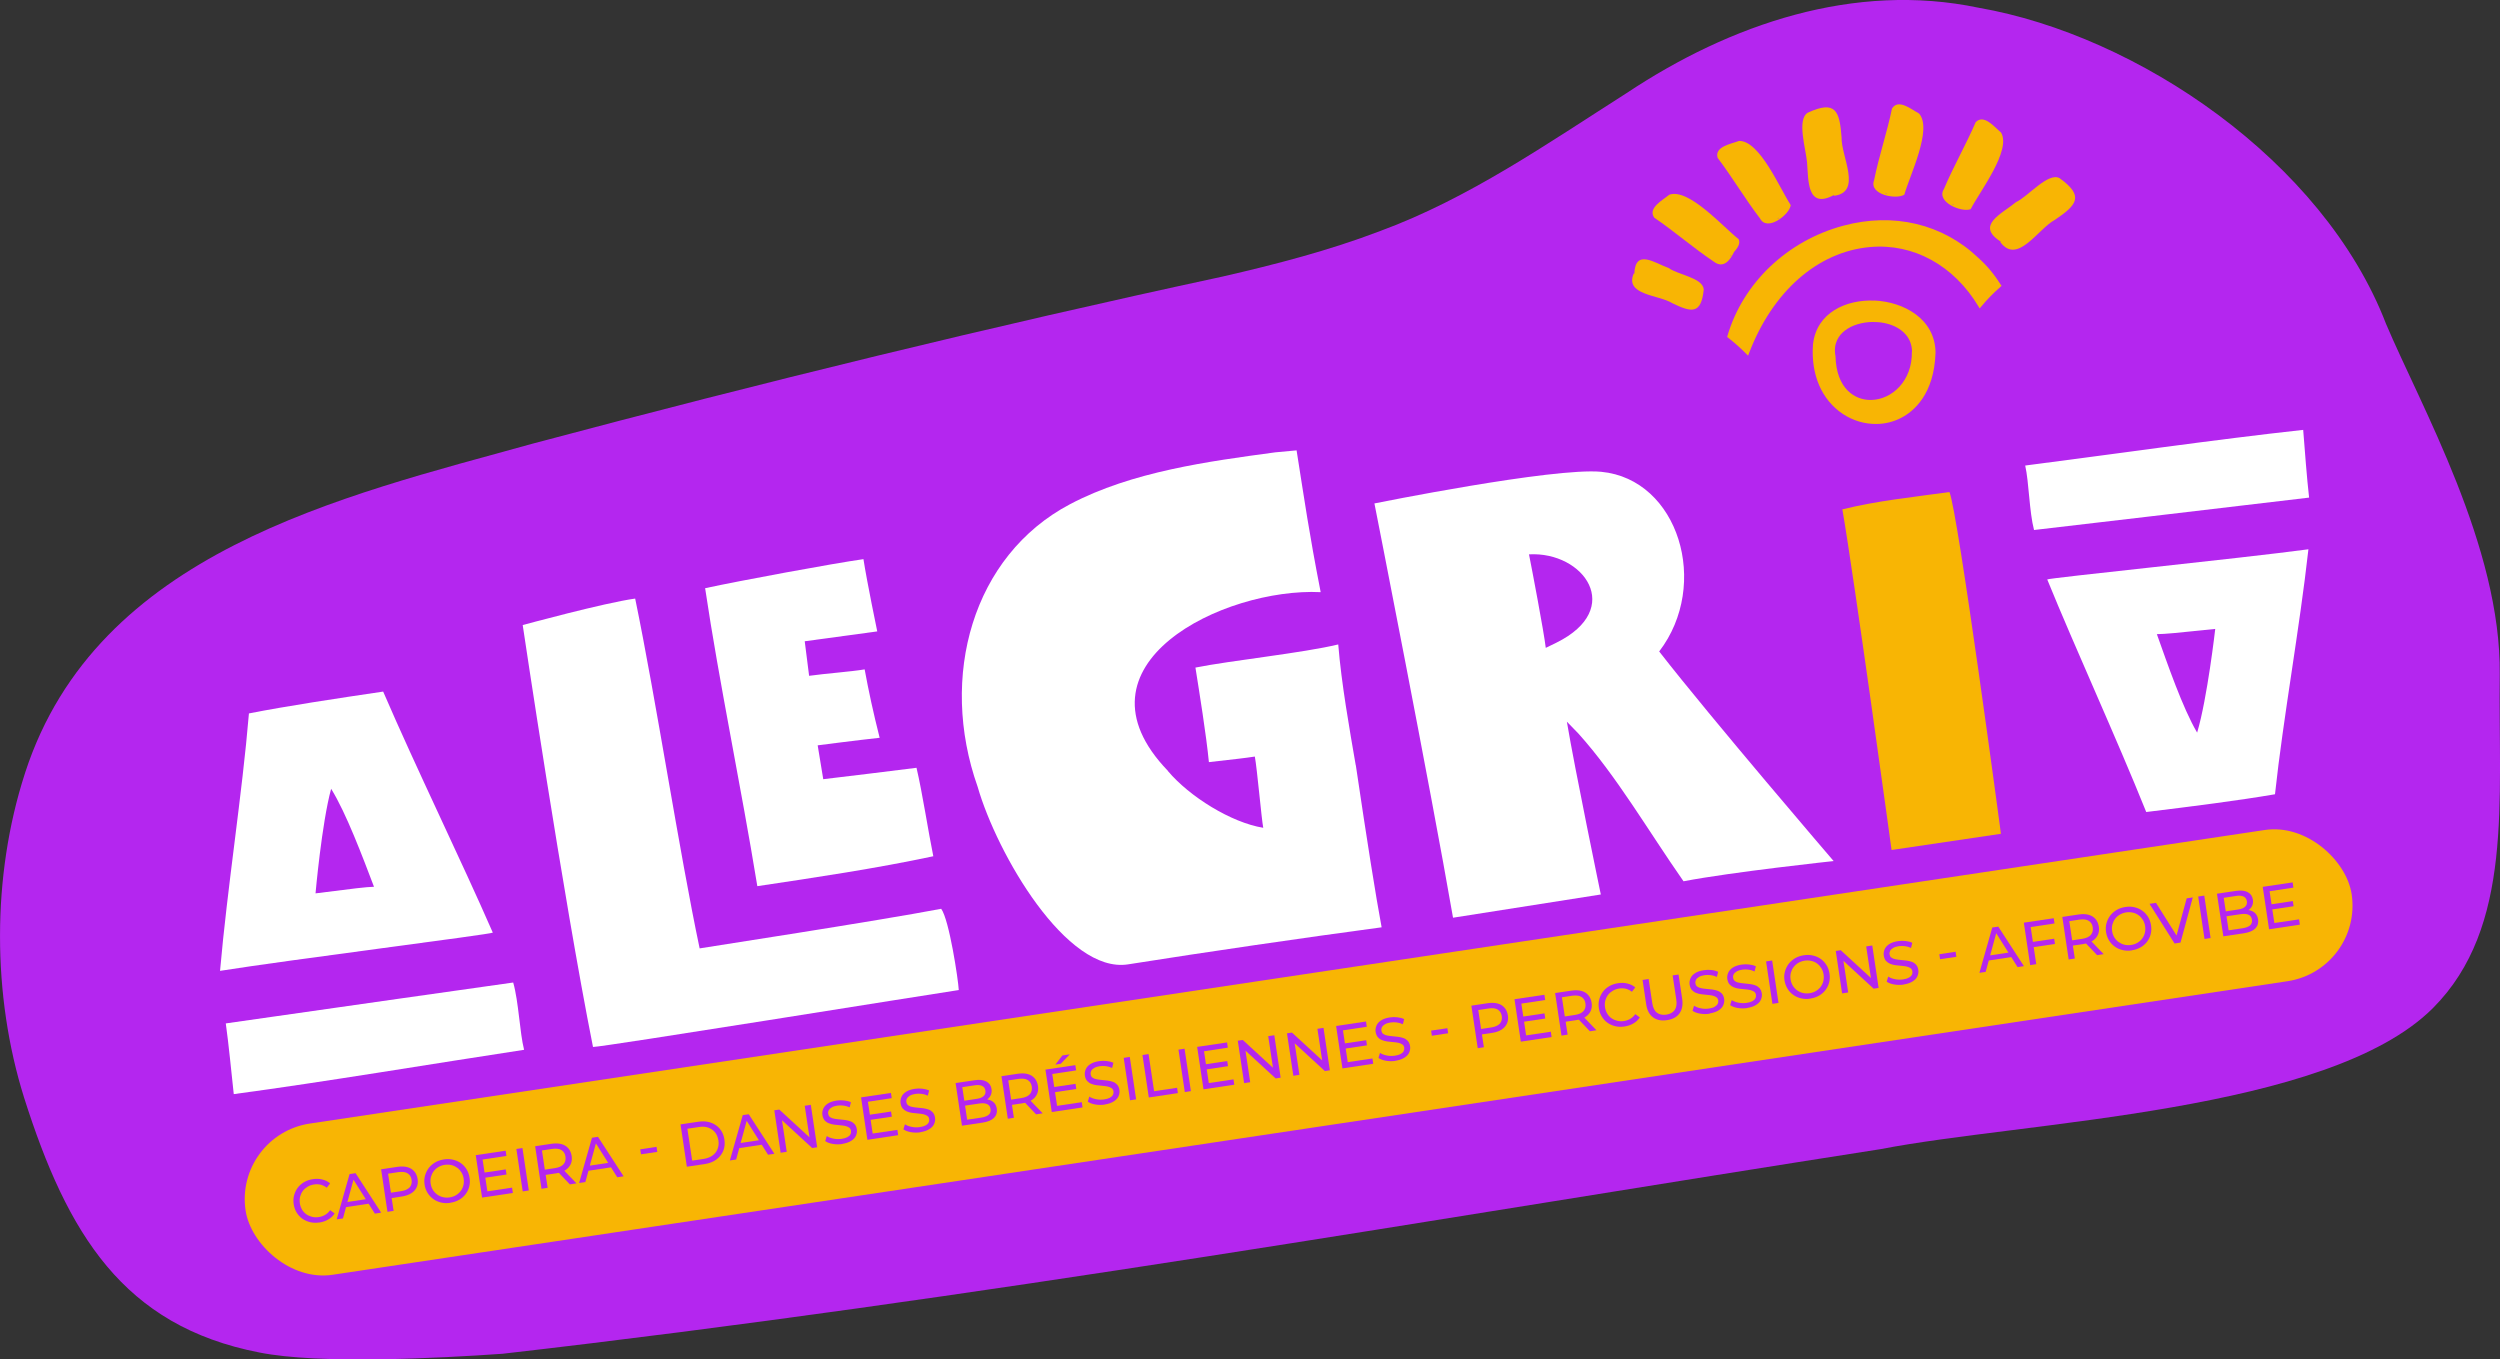<?xml version="1.0" encoding="UTF-8"?>
<svg id="Calque_2" data-name="Calque 2" xmlns="http://www.w3.org/2000/svg" viewBox="0 0 291.65 158.59">
  <rect x="0" y="0" width="291.65" height="158.59" fill="#333333" stroke="none"/>
  <defs>
    <style>
      .cls-1 {
        fill: #f8b504;
      }

      .cls-2 {
        fill-rule: evenodd;
      }

      .cls-2, .cls-3 {
        fill: #b426ef;
      }

      .cls-4 {
        fill: #fff;
      }
    </style>
  </defs>
  <g id="Calque_1-2" data-name="Calque 1">
    <g>
      <path class="cls-2" d="M2.94,90.12c8.39-25.76,36.92-32.18,59.22-38.37,26.71-7.12,53.47-13.67,80.44-19.48,6.23-1.43,12.48-3.05,18.44-5.33,10.31-3.8,19.43-10.16,28.72-16.08,12.12-8.06,26.58-12.99,41.05-9.96,18.55,3.22,40.22,17.86,47.54,36.87,4.08,9.65,13.45,26.03,13.27,40.94-.18,14.63,1.64,29.45-7.8,38.9-12.23,12.21-47.65,13.19-64.44,16.45-51.59,8.05-105.18,17.5-160.75,23.87-7.44.52-21.41,1.25-28.38-.15-15.89-3.09-22.4-13.86-27.44-29.73-3.74-11.93-3.77-25.82.07-37.74l.06-.18Z"/>
      <g>
        <rect class="cls-1" x="27.27" y="113.86" width="248.45" height="17.84" rx="8.92" ry="8.92" transform="translate(-16.55 23.85) rotate(-8.54)"/>
        <g>
          <path class="cls-3" d="M37.26,142.61c-.38.06-.73.05-1.07-.03-.34-.08-.64-.21-.91-.4-.27-.19-.49-.43-.67-.72-.18-.29-.29-.61-.35-.98-.05-.37-.04-.71.05-1.04.09-.33.23-.62.43-.89.2-.26.45-.48.75-.65.3-.17.64-.29,1.02-.34.38-.06.74-.05,1.09.04.34.08.65.23.91.45l-.39.51c-.22-.17-.45-.28-.7-.35-.25-.06-.51-.07-.78-.03-.28.04-.53.13-.75.26-.22.13-.41.29-.56.49s-.25.42-.32.67c-.06.25-.07.51-.03.78.04.27.13.52.26.74.13.22.3.4.5.54s.43.24.68.3c.25.06.52.07.79.02.27-.04.51-.13.73-.26.22-.13.41-.31.57-.54l.53.38c-.19.29-.43.52-.74.7-.3.18-.65.3-1.03.36Z"/>
          <path class="cls-3" d="M39.28,142.25l1.5-5.28.7-.11,2.99,4.61-.74.11-2.68-4.25.28-.04-1.32,4.85-.73.11ZM40.05,140.87l.11-.59,2.78-.42.29.53-3.18.48Z"/>
          <path class="cls-3" d="M45.2,141.36l-.74-4.95,1.93-.29c.43-.06.81-.05,1.14.04.33.09.59.25.8.49.2.23.33.53.39.89.05.36.02.68-.11.96-.13.28-.33.52-.62.7s-.64.31-1.08.38l-1.54.23.27-.38.28,1.83-.71.11ZM45.65,139.5l-.37-.31,1.52-.23c.45-.07.78-.22.99-.44.2-.23.28-.52.23-.87s-.21-.61-.47-.77c-.26-.16-.62-.2-1.07-.14l-1.52.23.26-.4.44,2.93Z"/>
          <path class="cls-3" d="M52.55,140.32c-.38.06-.74.05-1.08-.03-.34-.08-.65-.21-.92-.41-.27-.19-.49-.43-.67-.72-.18-.29-.3-.61-.35-.97s-.04-.71.05-1.03c.09-.33.23-.62.43-.89.2-.26.45-.48.75-.66.3-.18.64-.29,1.02-.35.38-.06.74-.05,1.07.03.34.08.64.21.91.4.27.19.49.43.67.72.18.29.29.61.35.98.06.37.04.71-.04,1.04-.08.33-.23.62-.43.89-.2.26-.45.48-.75.65-.3.17-.64.29-1.02.34ZM52.45,139.69c.28-.04.53-.13.75-.26.22-.13.4-.29.55-.49s.25-.42.31-.66.07-.5.03-.78c-.04-.27-.13-.52-.26-.73-.13-.21-.29-.4-.49-.54s-.42-.25-.67-.31c-.25-.06-.51-.07-.79-.03-.27.04-.52.13-.74.26-.22.13-.4.29-.55.49-.15.2-.25.42-.32.67-.06.24-.07.5-.03.77.04.27.13.52.26.73.13.22.3.4.5.54.2.15.42.25.67.31.25.06.51.07.78.03Z"/>
          <path class="cls-3" d="M56.86,138.98l2.88-.43.09.62-3.59.54-.74-4.95,3.49-.52.09.61-2.78.42.56,3.72ZM56.46,136.8l2.54-.38.09.6-2.54.38-.09-.6Z"/>
          <path class="cls-3" d="M60.98,138.99l-.74-4.95.71-.11.74,4.95-.71.11Z"/>
          <path class="cls-3" d="M63.17,138.67l-.74-4.95,1.93-.29c.43-.06.81-.05,1.14.04.33.09.59.25.8.49.2.23.33.53.39.89.05.36.02.68-.11.96-.13.28-.33.51-.62.7-.29.18-.64.31-1.08.37l-1.54.23.27-.37.28,1.83-.71.11ZM63.61,136.8l-.37-.3,1.52-.23c.45-.07.78-.22.98-.45s.28-.52.23-.88-.21-.61-.47-.77c-.26-.16-.62-.2-1.07-.14l-1.52.23.26-.4.44,2.93ZM66.48,138.17l-1.53-1.61.76-.11,1.54,1.6-.77.12Z"/>
          <path class="cls-3" d="M67.56,138.01l1.5-5.28.7-.11,2.99,4.61-.74.11-2.68-4.25.28-.04-1.32,4.85-.73.11ZM68.32,136.63l.11-.59,2.78-.42.29.53-3.18.48Z"/>
          <path class="cls-3" d="M74.78,134.67l-.09-.59,1.9-.29.09.59-1.9.28Z"/>
          <path class="cls-3" d="M80.13,136.12l-.74-4.95,2.08-.31c.53-.08,1.01-.05,1.44.1.43.15.79.39,1.07.73.28.34.46.75.53,1.24.07.49.03.94-.14,1.34s-.44.74-.81,1.01-.82.44-1.35.52l-2.09.31ZM80.74,135.4l1.34-.2c.41-.06.75-.19,1.03-.39.28-.2.48-.45.6-.76.12-.31.16-.64.1-1.01-.06-.37-.19-.69-.39-.94-.21-.25-.47-.43-.79-.55-.32-.11-.69-.14-1.1-.07l-1.34.2.56,3.72Z"/>
          <path class="cls-3" d="M85.15,135.37l1.5-5.28.7-.1,2.99,4.61-.74.11-2.68-4.25.28-.04-1.32,4.85-.73.11ZM85.91,133.99l.11-.59,2.78-.42.29.53-3.18.48Z"/>
          <path class="cls-3" d="M91.07,134.48l-.74-4.95.58-.09,3.88,3.57-.3.05-.61-4.06.71-.11.74,4.95-.58.09-3.88-3.57.3-.05.61,4.06-.71.11Z"/>
          <path class="cls-3" d="M98.26,133.46c-.38.06-.75.05-1.11-.01-.36-.06-.65-.17-.88-.33l.18-.59c.21.14.47.24.78.3.31.07.62.07.94.03.29-.04.52-.11.69-.2.17-.09.29-.2.35-.33.07-.13.09-.26.07-.41-.03-.17-.1-.3-.23-.38-.13-.09-.28-.15-.47-.19s-.39-.06-.61-.08c-.22-.02-.44-.04-.66-.07-.22-.03-.43-.08-.62-.16-.19-.07-.36-.19-.49-.34-.13-.15-.22-.36-.26-.62-.04-.26,0-.5.1-.73.1-.24.28-.44.54-.61.26-.17.61-.29,1.04-.35.29-.04.58-.05.87-.01.29.03.55.1.78.21l-.15.6c-.23-.11-.47-.18-.72-.21s-.48-.03-.7,0c-.28.04-.5.11-.67.21-.17.1-.28.21-.35.34-.07.13-.09.27-.06.41.03.18.1.31.23.39.13.09.28.15.47.18.19.04.39.06.61.08s.44.04.66.07c.22.03.43.08.62.15.19.07.35.18.49.33.13.15.22.35.26.61.04.25,0,.49-.1.73-.1.24-.29.44-.56.61-.26.17-.62.29-1.05.36Z"/>
          <path class="cls-3" d="M101.81,132.24l2.88-.43.09.62-3.59.54-.74-4.95,3.49-.52.09.61-2.78.42.56,3.72ZM101.41,130.05l2.54-.38.09.6-2.54.38-.09-.6Z"/>
          <path class="cls-3" d="M107.38,132.09c-.38.06-.75.05-1.11-.01-.36-.06-.65-.17-.88-.33l.18-.59c.21.14.47.24.78.3.31.07.62.07.94.03.29-.04.52-.11.69-.2s.29-.2.35-.33c.07-.13.09-.26.07-.41-.03-.17-.1-.3-.23-.38s-.28-.15-.47-.19-.39-.06-.61-.08c-.22-.02-.44-.04-.66-.07-.22-.03-.43-.08-.62-.16s-.35-.19-.49-.34c-.13-.15-.22-.36-.26-.62-.04-.26,0-.5.1-.73.1-.24.28-.44.54-.61.26-.17.61-.29,1.04-.35.29-.04.58-.05.87-.01.29.03.55.1.78.21l-.15.6c-.23-.11-.47-.18-.72-.21s-.48-.03-.7,0c-.28.04-.5.11-.67.21-.17.1-.28.21-.35.34-.07.13-.09.27-.06.41.03.18.1.31.23.39.13.09.28.15.47.18.19.04.39.06.61.08s.44.04.66.07c.22.03.43.08.62.15.19.07.35.18.49.33.13.15.22.35.26.61.04.25,0,.49-.1.73s-.29.44-.56.61c-.26.17-.62.29-1.05.36Z"/>
          <path class="cls-3" d="M112.22,131.3l-.74-4.95,2.22-.33c.57-.09,1.02-.04,1.37.15.34.18.54.47.6.87.04.27.01.5-.08.71-.09.2-.23.37-.42.5-.19.13-.4.21-.63.25l.1-.23c.28-.04.54-.03.77.04s.42.19.58.36c.16.17.25.4.3.68.06.42-.05.78-.33,1.06-.28.28-.74.47-1.36.56l-2.36.35ZM112.84,130.62l1.63-.24c.39-.06.68-.17.87-.33.19-.16.26-.38.22-.67-.04-.29-.18-.48-.41-.58-.23-.1-.54-.12-.93-.06l-1.69.25-.09-.57,1.51-.23c.36-.05.63-.16.8-.32.18-.16.25-.38.21-.64s-.17-.45-.39-.55-.51-.13-.86-.07l-1.45.22.57,3.8Z"/>
          <path class="cls-3" d="M117.57,130.5l-.74-4.95,1.93-.29c.43-.06.81-.05,1.14.04.33.09.59.25.8.49.2.23.33.53.39.89.05.36.02.68-.11.96-.13.28-.33.51-.62.7-.29.18-.64.31-1.08.37l-1.54.23.27-.37.27,1.83-.71.11ZM118.01,128.63l-.37-.3,1.52-.23c.45-.07.78-.22.98-.45.2-.23.28-.52.23-.88-.05-.35-.21-.61-.47-.77s-.62-.2-1.07-.14l-1.52.23.26-.4.44,2.93ZM120.87,130l-1.53-1.61.76-.11,1.54,1.6-.77.12Z"/>
          <path class="cls-3" d="M123.32,129.01l2.88-.43.09.61-3.59.54-.74-4.95,3.49-.52.09.61-2.78.42.56,3.72ZM122.93,126.82l2.54-.38.09.6-2.54.38-.09-.6ZM123.12,124.19l.82-1.06.86-.13-1.05,1.1-.64.1Z"/>
          <path class="cls-3" d="M128.89,128.86c-.38.06-.75.05-1.11-.01-.36-.06-.66-.17-.88-.33l.18-.59c.21.14.47.24.78.3.31.07.62.07.94.03.29-.04.52-.11.68-.2.17-.09.29-.2.35-.33.07-.13.09-.27.07-.41-.03-.17-.1-.3-.23-.38s-.28-.15-.47-.19c-.19-.04-.39-.06-.61-.08-.22-.02-.44-.04-.66-.07-.22-.03-.43-.08-.62-.16-.19-.07-.35-.19-.49-.34-.13-.15-.22-.36-.26-.62-.04-.26,0-.5.1-.73.1-.24.28-.44.54-.61.26-.17.61-.29,1.04-.35.29-.04.58-.05.87-.01.29.03.55.1.78.21l-.15.6c-.23-.11-.47-.18-.72-.21-.25-.03-.48-.03-.7,0-.28.04-.5.11-.67.21s-.28.21-.35.34c-.06.13-.09.27-.06.41.03.18.1.31.23.39.13.09.28.15.47.18.19.04.39.06.61.08s.44.04.67.07c.22.03.43.08.62.15s.35.18.49.33c.13.15.22.35.26.61.04.25,0,.49-.1.73-.1.24-.29.44-.56.61-.26.17-.61.29-1.05.36Z"/>
          <path class="cls-3" d="M131.83,128.36l-.74-4.95.71-.11.74,4.95-.71.11Z"/>
          <path class="cls-3" d="M134.02,128.03l-.74-4.95.71-.11.65,4.33,2.68-.4.09.62-3.38.51Z"/>
          <path class="cls-3" d="M138.22,127.4l-.74-4.95.71-.11.74,4.95-.71.11Z"/>
          <path class="cls-3" d="M141.02,126.35l2.88-.43.09.62-3.59.54-.74-4.95,3.49-.52.09.61-2.78.42.56,3.72ZM140.63,124.16l2.54-.38.09.6-2.54.38-.09-.6Z"/>
          <path class="cls-3" d="M145.14,126.36l-.74-4.95.58-.09,3.88,3.57-.3.05-.61-4.06.71-.11.74,4.95-.58.09-3.88-3.57.3-.05.61,4.06-.71.11Z"/>
          <path class="cls-3" d="M150.88,125.5l-.74-4.95.58-.09,3.88,3.57-.3.05-.61-4.06.71-.11.74,4.95-.58.09-3.88-3.57.3-.05.61,4.06-.71.11Z"/>
          <path class="cls-3" d="M157.23,123.91l2.88-.43.09.62-3.59.54-.74-4.95,3.49-.52.09.61-2.78.42.56,3.72ZM156.84,121.73l2.54-.38.09.6-2.54.38-.09-.6Z"/>
          <path class="cls-3" d="M162.8,123.76c-.38.06-.75.05-1.11-.01-.36-.06-.65-.17-.88-.33l.18-.59c.21.14.47.24.78.3.31.07.62.07.94.03.29-.04.52-.11.69-.2.17-.09.29-.2.35-.33s.09-.27.07-.41c-.03-.17-.1-.3-.23-.38-.13-.09-.28-.15-.47-.19-.19-.04-.39-.06-.61-.08-.22-.02-.44-.04-.66-.07-.22-.03-.43-.08-.62-.16-.19-.07-.36-.19-.49-.34-.13-.15-.22-.36-.26-.62-.04-.26,0-.5.1-.73.1-.24.28-.44.54-.61.26-.17.61-.29,1.04-.35.29-.04.58-.05.87-.01.29.03.55.1.78.21l-.15.6c-.23-.11-.47-.18-.72-.21s-.48-.03-.7,0c-.28.04-.5.11-.67.21-.17.1-.28.21-.35.34-.07.13-.09.27-.06.41.03.18.1.31.23.39.13.09.28.15.47.18.19.04.39.06.61.08.22.02.44.04.66.07.22.03.43.08.62.15s.35.18.49.33c.13.15.22.35.26.61.04.25,0,.49-.1.73-.1.24-.29.44-.56.61-.27.17-.62.29-1.05.36Z"/>
          <path class="cls-3" d="M167.04,120.82l-.09-.59,1.9-.28.09.59-1.9.29Z"/>
          <path class="cls-3" d="M172.39,122.27l-.74-4.95,1.93-.29c.43-.06.81-.05,1.14.04.33.09.59.25.8.49.2.23.33.53.39.89.05.36.02.68-.11.96-.13.28-.33.51-.62.7s-.64.31-1.08.38l-1.54.23.27-.38.28,1.83-.71.11ZM172.83,120.4l-.37-.31,1.52-.23c.45-.07.78-.22.99-.44.2-.23.28-.52.23-.87s-.21-.61-.47-.77c-.26-.16-.62-.2-1.07-.13l-1.52.23.26-.4.44,2.93Z"/>
          <path class="cls-3" d="M178.04,120.79l2.88-.43.09.62-3.59.54-.74-4.95,3.49-.52.09.61-2.78.42.56,3.72ZM177.64,118.6l2.54-.38.09.6-2.54.38-.09-.6Z"/>
          <path class="cls-3" d="M182.16,120.8l-.74-4.95,1.93-.29c.43-.06.81-.05,1.14.04.33.09.59.25.8.49.2.23.33.53.39.89.05.36.02.68-.11.96-.13.28-.33.51-.62.7-.29.18-.64.31-1.08.37l-1.54.23.27-.37.28,1.83-.71.11ZM182.6,118.93l-.37-.3,1.52-.23c.45-.07.78-.22.98-.45.2-.23.28-.52.23-.88s-.21-.61-.47-.77c-.26-.16-.62-.2-1.07-.14l-1.52.23.26-.4.44,2.93ZM185.47,120.3l-1.53-1.61.76-.11,1.54,1.61-.77.12Z"/>
          <path class="cls-3" d="M189.52,119.75c-.38.06-.73.05-1.07-.03-.34-.08-.64-.21-.91-.4-.27-.19-.49-.43-.67-.72-.18-.29-.29-.61-.35-.98-.05-.37-.04-.71.05-1.04.09-.33.23-.62.43-.89.2-.26.45-.48.75-.65.3-.17.64-.29,1.02-.34.38-.06.74-.05,1.09.04.34.08.65.23.91.45l-.39.51c-.22-.17-.45-.28-.7-.35-.25-.06-.51-.07-.78-.03-.28.04-.53.13-.75.26-.22.13-.41.29-.56.49s-.25.42-.32.66c-.06.25-.07.51-.03.78.04.27.13.52.26.74.13.22.3.4.5.54.2.14.43.24.68.3s.52.07.79.02c.27-.04.51-.13.73-.26.22-.13.41-.31.57-.54l.53.38c-.19.29-.43.52-.74.7-.3.18-.65.3-1.03.36Z"/>
          <path class="cls-3" d="M194.46,119.01c-.65.1-1.19-.01-1.62-.33-.43-.32-.7-.83-.8-1.55l-.42-2.81.71-.11.42,2.78c.08.55.26.94.55,1.15.28.22.64.29,1.09.23.45-.07.77-.25.98-.54.2-.29.27-.71.18-1.26l-.42-2.78.69-.1.42,2.81c.11.72,0,1.29-.31,1.72-.31.43-.8.69-1.45.79Z"/>
          <path class="cls-3" d="M199.44,118.26c-.38.06-.75.05-1.11-.01-.36-.06-.66-.17-.88-.33l.18-.59c.21.14.47.24.78.3.31.07.62.07.94.03.29-.04.52-.11.68-.21s.29-.2.35-.33c.07-.13.09-.26.07-.41-.03-.17-.1-.3-.23-.38-.13-.09-.28-.15-.47-.19-.19-.04-.39-.06-.61-.08-.22-.02-.44-.04-.66-.07-.22-.03-.43-.08-.62-.16-.19-.07-.35-.19-.49-.34-.13-.15-.22-.36-.26-.62-.04-.26,0-.5.1-.73.1-.24.28-.44.54-.61.26-.17.61-.29,1.04-.35.29-.04.58-.05.87-.02.29.03.55.11.78.21l-.15.6c-.23-.11-.47-.18-.72-.21-.25-.03-.48-.03-.7,0-.28.04-.5.11-.67.21s-.28.21-.35.34c-.06.13-.09.27-.06.41.03.18.1.31.23.39s.28.15.47.18c.19.04.39.06.61.08.22.02.44.04.67.07.22.03.43.08.62.15s.35.18.49.33c.13.15.22.35.26.61.04.25,0,.49-.1.73-.1.24-.29.44-.55.61-.27.17-.62.29-1.05.36Z"/>
          <path class="cls-3" d="M203.83,117.6c-.38.06-.75.05-1.11-.01-.36-.06-.65-.17-.88-.33l.18-.59c.21.14.47.24.78.3.31.07.62.07.94.03.29-.04.52-.11.69-.2s.29-.2.35-.33c.07-.13.09-.26.07-.41-.03-.17-.1-.3-.23-.38s-.28-.15-.47-.19c-.19-.04-.39-.06-.61-.08-.22-.02-.44-.04-.66-.07-.22-.03-.43-.08-.62-.16s-.35-.19-.49-.34c-.13-.15-.22-.36-.26-.62-.04-.26,0-.5.1-.73.1-.24.28-.44.54-.61.26-.17.61-.29,1.04-.35.29-.04.58-.05.87-.01.29.03.55.1.78.21l-.15.6c-.23-.11-.47-.18-.72-.21-.25-.03-.48-.03-.7,0-.28.04-.5.11-.67.21s-.28.21-.35.34c-.07.13-.09.27-.06.41.03.18.1.31.23.39.13.09.28.15.47.18.19.04.39.06.61.08s.44.04.66.07c.22.03.43.08.62.15.19.07.35.18.49.33.13.15.22.35.26.61.04.25,0,.49-.1.73s-.29.44-.56.61c-.26.17-.61.29-1.05.36Z"/>
          <path class="cls-3" d="M206.77,117.11l-.74-4.95.71-.11.74,4.95-.71.11Z"/>
          <path class="cls-3" d="M211.2,116.5c-.38.06-.74.05-1.08-.03s-.65-.21-.92-.41c-.27-.19-.49-.43-.67-.72-.18-.29-.29-.61-.35-.97s-.04-.71.05-1.03c.09-.33.23-.62.43-.89.2-.26.45-.48.75-.66.3-.18.64-.29,1.02-.35.38-.06.74-.05,1.07.03.34.08.64.21.91.4.27.19.49.44.67.72s.29.62.35.98c.06.37.04.71-.04,1.04-.08.33-.23.62-.43.89-.2.26-.45.48-.75.65s-.64.29-1.02.34ZM211.1,115.87c.28-.04.53-.13.75-.26.22-.13.4-.29.55-.49.15-.2.25-.42.31-.66s.07-.51.03-.78c-.04-.27-.13-.52-.26-.73-.13-.21-.3-.4-.49-.54-.2-.15-.42-.25-.67-.31-.25-.06-.51-.07-.79-.03-.27.04-.52.13-.74.26-.22.13-.4.29-.55.49-.15.2-.25.42-.32.67-.06.24-.07.5-.03.77.04.27.13.52.26.73s.3.4.5.54c.2.15.42.25.67.31.25.06.51.07.78.03Z"/>
          <path class="cls-3" d="M214.9,115.89l-.74-4.95.58-.09,3.88,3.57-.3.05-.61-4.06.71-.11.74,4.95-.58.09-3.88-3.57.3-.05.61,4.06-.71.11Z"/>
          <path class="cls-3" d="M222.09,114.86c-.38.06-.75.05-1.11-.01-.36-.06-.66-.17-.88-.33l.18-.59c.21.14.47.24.78.3.31.07.62.07.94.03.29-.04.52-.11.68-.2s.29-.2.35-.33c.07-.13.09-.26.07-.41-.03-.17-.1-.3-.23-.38s-.28-.15-.47-.19c-.19-.04-.39-.06-.61-.08-.22-.02-.44-.04-.66-.07-.22-.03-.43-.08-.62-.16s-.35-.19-.49-.34c-.13-.15-.22-.36-.26-.62-.04-.26,0-.5.1-.73.1-.24.28-.44.54-.61.26-.17.61-.29,1.04-.35.29-.04.58-.05.87-.01.29.03.55.1.78.21l-.15.6c-.23-.11-.47-.18-.72-.21-.25-.03-.48-.03-.7,0-.28.04-.5.11-.67.21-.17.1-.28.21-.35.34-.06.13-.09.27-.06.41.03.18.1.31.23.39.13.09.28.15.47.18.19.04.39.06.61.08.22.02.44.04.67.07.22.03.43.08.62.15.19.07.35.18.49.33.13.15.22.35.26.61.04.25,0,.49-.1.73s-.29.44-.56.61c-.26.17-.61.29-1.05.36Z"/>
          <path class="cls-3" d="M226.33,111.91l-.09-.59,1.9-.29.09.59-1.9.28Z"/>
          <path class="cls-3" d="M230.92,113.48l1.5-5.28.7-.1,2.99,4.61-.74.11-2.68-4.25.28-.04-1.32,4.85-.73.11ZM231.69,112.1l.11-.59,2.78-.42.29.53-3.18.48Z"/>
          <path class="cls-3" d="M237.55,112.48l-.71.11-.74-4.95,3.49-.52.09.61-2.78.42.65,4.33ZM237.09,109.89l2.55-.38.09.61-2.55.38-.09-.61Z"/>
          <path class="cls-3" d="M241.33,111.92l-.74-4.95,1.93-.29c.43-.06.81-.05,1.14.04.33.09.59.25.8.49.2.23.33.53.39.89.05.36.02.68-.11.96-.13.28-.33.51-.62.7-.29.18-.64.31-1.08.37l-1.54.23.27-.37.28,1.83-.71.11ZM241.78,110.05l-.37-.3,1.52-.23c.45-.07.78-.22.98-.45.2-.23.28-.52.23-.88s-.21-.61-.47-.77c-.26-.16-.62-.2-1.07-.14l-1.52.23.27-.4.44,2.93ZM244.64,111.42l-1.53-1.61.76-.11,1.54,1.61-.77.12Z"/>
          <path class="cls-3" d="M248.71,110.87c-.38.06-.74.05-1.08-.03-.34-.08-.65-.21-.92-.41-.27-.19-.49-.43-.67-.72-.18-.29-.29-.61-.35-.97-.05-.36-.04-.71.05-1.03.09-.33.23-.62.43-.89.2-.26.45-.48.75-.66.3-.18.64-.29,1.02-.35.38-.06.74-.05,1.07.03.34.08.64.21.91.4.27.19.49.44.67.72.18.29.29.62.35.98.06.37.04.71-.04,1.04-.08.33-.23.62-.43.89-.2.26-.45.48-.75.65-.3.17-.64.29-1.02.34ZM248.61,110.24c.28-.04.53-.13.75-.26.22-.13.4-.29.55-.49.15-.2.25-.42.31-.66.06-.25.07-.5.03-.78-.04-.27-.13-.52-.26-.73-.13-.21-.29-.4-.49-.54-.2-.15-.42-.25-.67-.31-.25-.06-.51-.07-.79-.03-.27.04-.52.13-.74.26-.22.13-.4.29-.55.49-.15.2-.25.42-.32.67-.06.24-.07.5-.03.77.04.27.13.52.26.73s.3.4.5.54.42.25.67.31c.25.06.51.07.78.03Z"/>
          <path class="cls-3" d="M253.68,110.06l-2.92-4.62.76-.11,2.69,4.27-.44.07,1.33-4.87.71-.11-1.43,5.27-.7.11Z"/>
          <path class="cls-3" d="M257.18,109.54l-.74-4.95.71-.11.74,4.95-.71.11Z"/>
          <path class="cls-3" d="M259.37,109.21l-.74-4.95,2.22-.33c.57-.08,1.03-.04,1.37.15.34.18.54.47.6.87.04.27.01.5-.08.71-.09.2-.23.37-.42.5-.19.13-.4.21-.63.25l.09-.23c.28-.04.54-.03.77.04.23.07.43.19.58.36.16.17.25.4.3.68.06.42-.05.78-.33,1.06s-.74.47-1.36.56l-2.36.35ZM259.99,108.53l1.63-.24c.39-.06.68-.17.87-.33.19-.16.26-.39.22-.67-.04-.29-.18-.48-.4-.58-.23-.1-.54-.12-.93-.06l-1.69.25-.09-.57,1.51-.23c.36-.05.63-.16.8-.32.18-.16.25-.37.21-.64s-.17-.45-.39-.55c-.22-.1-.51-.13-.86-.07l-1.45.22.57,3.8Z"/>
          <path class="cls-3" d="M265.33,107.68l2.88-.43.09.62-3.59.54-.74-4.95,3.49-.52.09.61-2.78.42.56,3.72ZM264.94,105.5l2.54-.38.09.6-2.54.38-.09-.6Z"/>
        </g>
      </g>
      <g>
        <path class="cls-4" d="M158.16,89.27c-.72-4.18-1.68-9.58-2.04-14.09-4.14,1-12.51,1.87-16.66,2.7.46,2.91,1.26,7.83,1.57,11.03,3.31-.38,4.04-.45,5.36-.65.27,1.46.77,7.21.98,8.31-3.75-.61-8.61-3.64-11.12-6.62v-.02c-11.93-12.38,6.49-21.4,17.82-20.85-1.39-7.13-1.84-10.43-2.81-16.54l-2.49.23h0c-7.74,1.05-16.7,2.23-23.94,6.05-11.38,6-15.32,20.13-10.78,32.96,2.26,7.85,10.38,21.86,17.56,20.72,9.29-1.47,20.47-3.1,29.57-4.32-.68-3.64-1.69-10-3.01-18.91Z"/>
        <path class="cls-4" d="M213.92,100.46s-14.16-16.5-20.36-24.46c5.99-7.82,2.25-20.1-6.76-20.96-5.59-.53-26.46,3.69-26.46,3.69,0,0,6.54,33.14,9.17,48.33,5.3-.83,17.24-2.71,17.24-2.71,0,0-3.04-14.66-3.96-20.16l1.35,1.39c4.45,4.95,8.11,11.29,12.26,17.23,5.75-1.1,17.52-2.36,17.52-2.36M178.38,64.67c6.4-.35,11.17,6.35,3.2,10.3l-1.25.61c-.22-1.88-1.62-9.23-1.96-10.92"/>
        <g>
          <path class="cls-4" d="M93.88,74.81l8.46-1.15s-1.2-5.77-1.61-8.43c-3.54.5-14.36,2.5-18.47,3.39,1.65,11.07,4.16,22.94,6.09,34.76,6.84-1.02,13.86-2.07,20.53-3.49-.57-2.78-1.28-7.44-1.96-10.32-4.42.55-6.73.84-10.88,1.33l-.65-3.95s4.79-.62,7.23-.88c-.76-3.01-1.28-5.43-1.75-7.98-1.61.27-4.56.48-6.48.75"/>
          <path class="cls-4" d="M111.85,115.5c-.06-1.19-1.11-8.2-2.05-9.48-7.44,1.42-27.76,4.54-28.18,4.62-2.36-11.18-5.08-29-7.52-40.81-3.63.5-13.12,3.09-13.12,3.09,0,0,4.69,31.57,8.2,49.22,1.08.02,39.15-6.12,42.66-6.64Z"/>
        </g>
        <g>
          <path class="cls-4" d="M26.34,119.39c.33,2.35.66,5.75.93,8.25,10.71-1.44,23.14-3.54,33.87-5.17-.52-2.05-.62-5.55-1.27-7.85-.65.09-24.38,3.45-33.52,4.77Z"/>
          <path class="cls-4" d="M29.04,83.23c-.78,9.37-2.52,20.31-3.37,30.03,8.25-1.31,31.63-4.26,31.82-4.46-3.65-8.37-8.91-19.12-12.79-28.12-5.54.82-11.24,1.68-15.67,2.55ZM38.63,92.02c1.76,2.83,3.69,7.99,5,11.43-1.05.04-2.02.16-6.82.77,0,0,.72-8.16,1.82-12.2Z"/>
        </g>
        <path class="cls-1" d="M227.42,57.4c-4.66.65-8.29,1-12.49,2.02,1.37,7.9,5.74,39.74,5.74,39.74l12.76-1.89s-5.02-37.62-6.01-39.87Z"/>
        <g>
          <path class="cls-1" d="M233.41,33.22c-.78-1.24-1.64-2.27-2.62-3.14-4.15-3.96-9.89-5.33-15.75-3.75-6.54,1.75-11.72,6.69-13.52,12.87l-.03.11.09.07c.75.58,1.48,1.23,2.16,1.92l.19.19.1-.25c2.74-7.23,8.02-11.88,14.14-12.42,5.06-.45,9.78,2.15,12.65,6.95l.13.21.16-.19c.66-.81,1.43-1.59,2.28-2.34l.11-.1-.08-.13Z"/>
          <path class="cls-1" d="M218.69,35.07c-3.29-.15-6.79,1.38-7.19,5.13-.25,3.51,1.02,6.46,3.5,8.1,1.2.79,2.57,1.18,3.92,1.16,1-.01,1.99-.25,2.88-.72,1.43-.74,3.85-2.72,4-7.62v-.02c-.07-3.93-3.73-5.88-7.11-6.04ZM223.04,41.02c.06,3.46-2.36,5.59-4.74,5.64h-.03c-1.86.03-4.04-1.28-4.14-5.1-.3-1.54.43-2.48,1.09-2.99.83-.65,2.03-.99,3.24-1.01.91-.01,1.83.16,2.61.53.89.43,1.95,1.28,1.99,2.93Z"/>
          <path class="cls-1" d="M213.94,22.76c-3.16,1.68-2.96-1.72-3.13-3.83-.13-1.53-1.23-5.03.1-5.79,3.25-1.49,3.7-.18,3.93,2.89-.06,2.22,2.44,6.4-.88,6.81,0-.02-.01-.05-.02-.08Z"/>
          <path class="cls-1" d="M200.38,18.42c-.4-1.32,1.57-1.63,2.5-1.98,2.42-.05,4.76,5.57,6.03,7.49-.14,1.11-2.76,3.14-3.58,1.56-1.72-2.23-3.28-4.88-4.95-7.07ZM207.38,25.5s.02.02.03.03c.03-.03.06-.06.09-.09,0-.01-.02-.02-.03-.03-.03.03-.06.06-.09.09Z"/>
          <path class="cls-1" d="M220.73,12.65c.74-1.17,2.26.12,3.14.59,1.62,1.79-1.09,7.24-1.71,9.47-.95.61-4.17-.01-3.53-1.68.55-2.76,1.54-5.67,2.09-8.37ZM219.97,22.58s0,.03,0,.05c.04,0,.08,0,.12,0,0-.01,0-.03,0-.04-.04,0-.08,0-.12-.01Z"/>
          <path class="cls-1" d="M233.41,28.19c-3.02-1.92.16-3.25,1.79-4.62,1.35-.6,3.77-3.56,5.09-2.77,2.9,2.09,1.98,3.13-.57,4.85-1.96,1.04-4.36,5.29-6.36,2.6.02-.02.04-.04.05-.06Z"/>
          <path class="cls-1" d="M236.56,27.91s.01.02.02.03c.07-.06.14-.11.21-.17,0,0-.01-.02-.02-.03-.07.06-.14.11-.21.17Z"/>
          <path class="cls-1" d="M230.48,14.26c.95-1,2.19.56,2.96,1.2,1.24,2.07-2.49,6.89-3.54,8.94-1.05.42-4.09-.83-3.12-2.35,1.09-2.6,2.62-5.26,3.7-7.79ZM227.78,23.84s0,.03-.01.04c.04.01.08.02.12.03,0-.01,0-.03.01-.04-.04-.01-.08-.02-.12-.03Z"/>
          <path class="cls-1" d="M192.99,25.4c-.8-1.12.97-2.04,1.74-2.68,2.27-.82,6.28,3.76,8.1,5.18.27.54-.21,1.12-.54,1.5-.47,1-1.25,1.97-2.36,1.12-2.34-1.56-4.66-3.58-6.94-5.12ZM201.88,29.88s.03.01.04.02l.05-.11s-.03-.01-.04-.02c-.02.04-.04.07-.06.11Z"/>
          <path class="cls-1" d="M190.66,31.92c.12-2.94,2.39-1.23,4.03-.64,1.07.78,3.95,1.12,4.07,2.48-.29,2.93-1.41,2.71-3.69,1.6-1.55-.97-5.57-.92-4.48-3.45.02,0,.04.01.06.02Z"/>
          <path class="cls-1" d="M192.16,34.05s0,.02-.01.03c.07.03.14.05.21.08,0,0,0-.02.01-.03-.07-.03-.14-.05-.21-.08Z"/>
        </g>
        <g>
          <path class="cls-4" d="M269.38,58.05c-.26-2.25-.5-5.5-.69-7.9-10.25,1.12-22.16,2.84-32.43,4.16.45,1.97.46,5.31,1.03,7.52.62-.07,23.34-2.73,32.09-3.78Z"/>
          <path class="cls-4" d="M265.4,92.66c.96-8.92,2.87-19.32,3.9-28.58-7.9,1.06-30.28,3.34-30.47,3.52,3.29,8.07,8.06,18.45,11.55,27.13,5.31-.65,10.77-1.34,15.01-2.07ZM256.32,85.47c-1.69-2.86-3.47-8.04-4.7-11.49,1.05-.02,2.02-.11,6.81-.61,0,0-.92,8.1-2.11,12.09Z"/>
        </g>
      </g>
    </g>
  </g>
</svg>